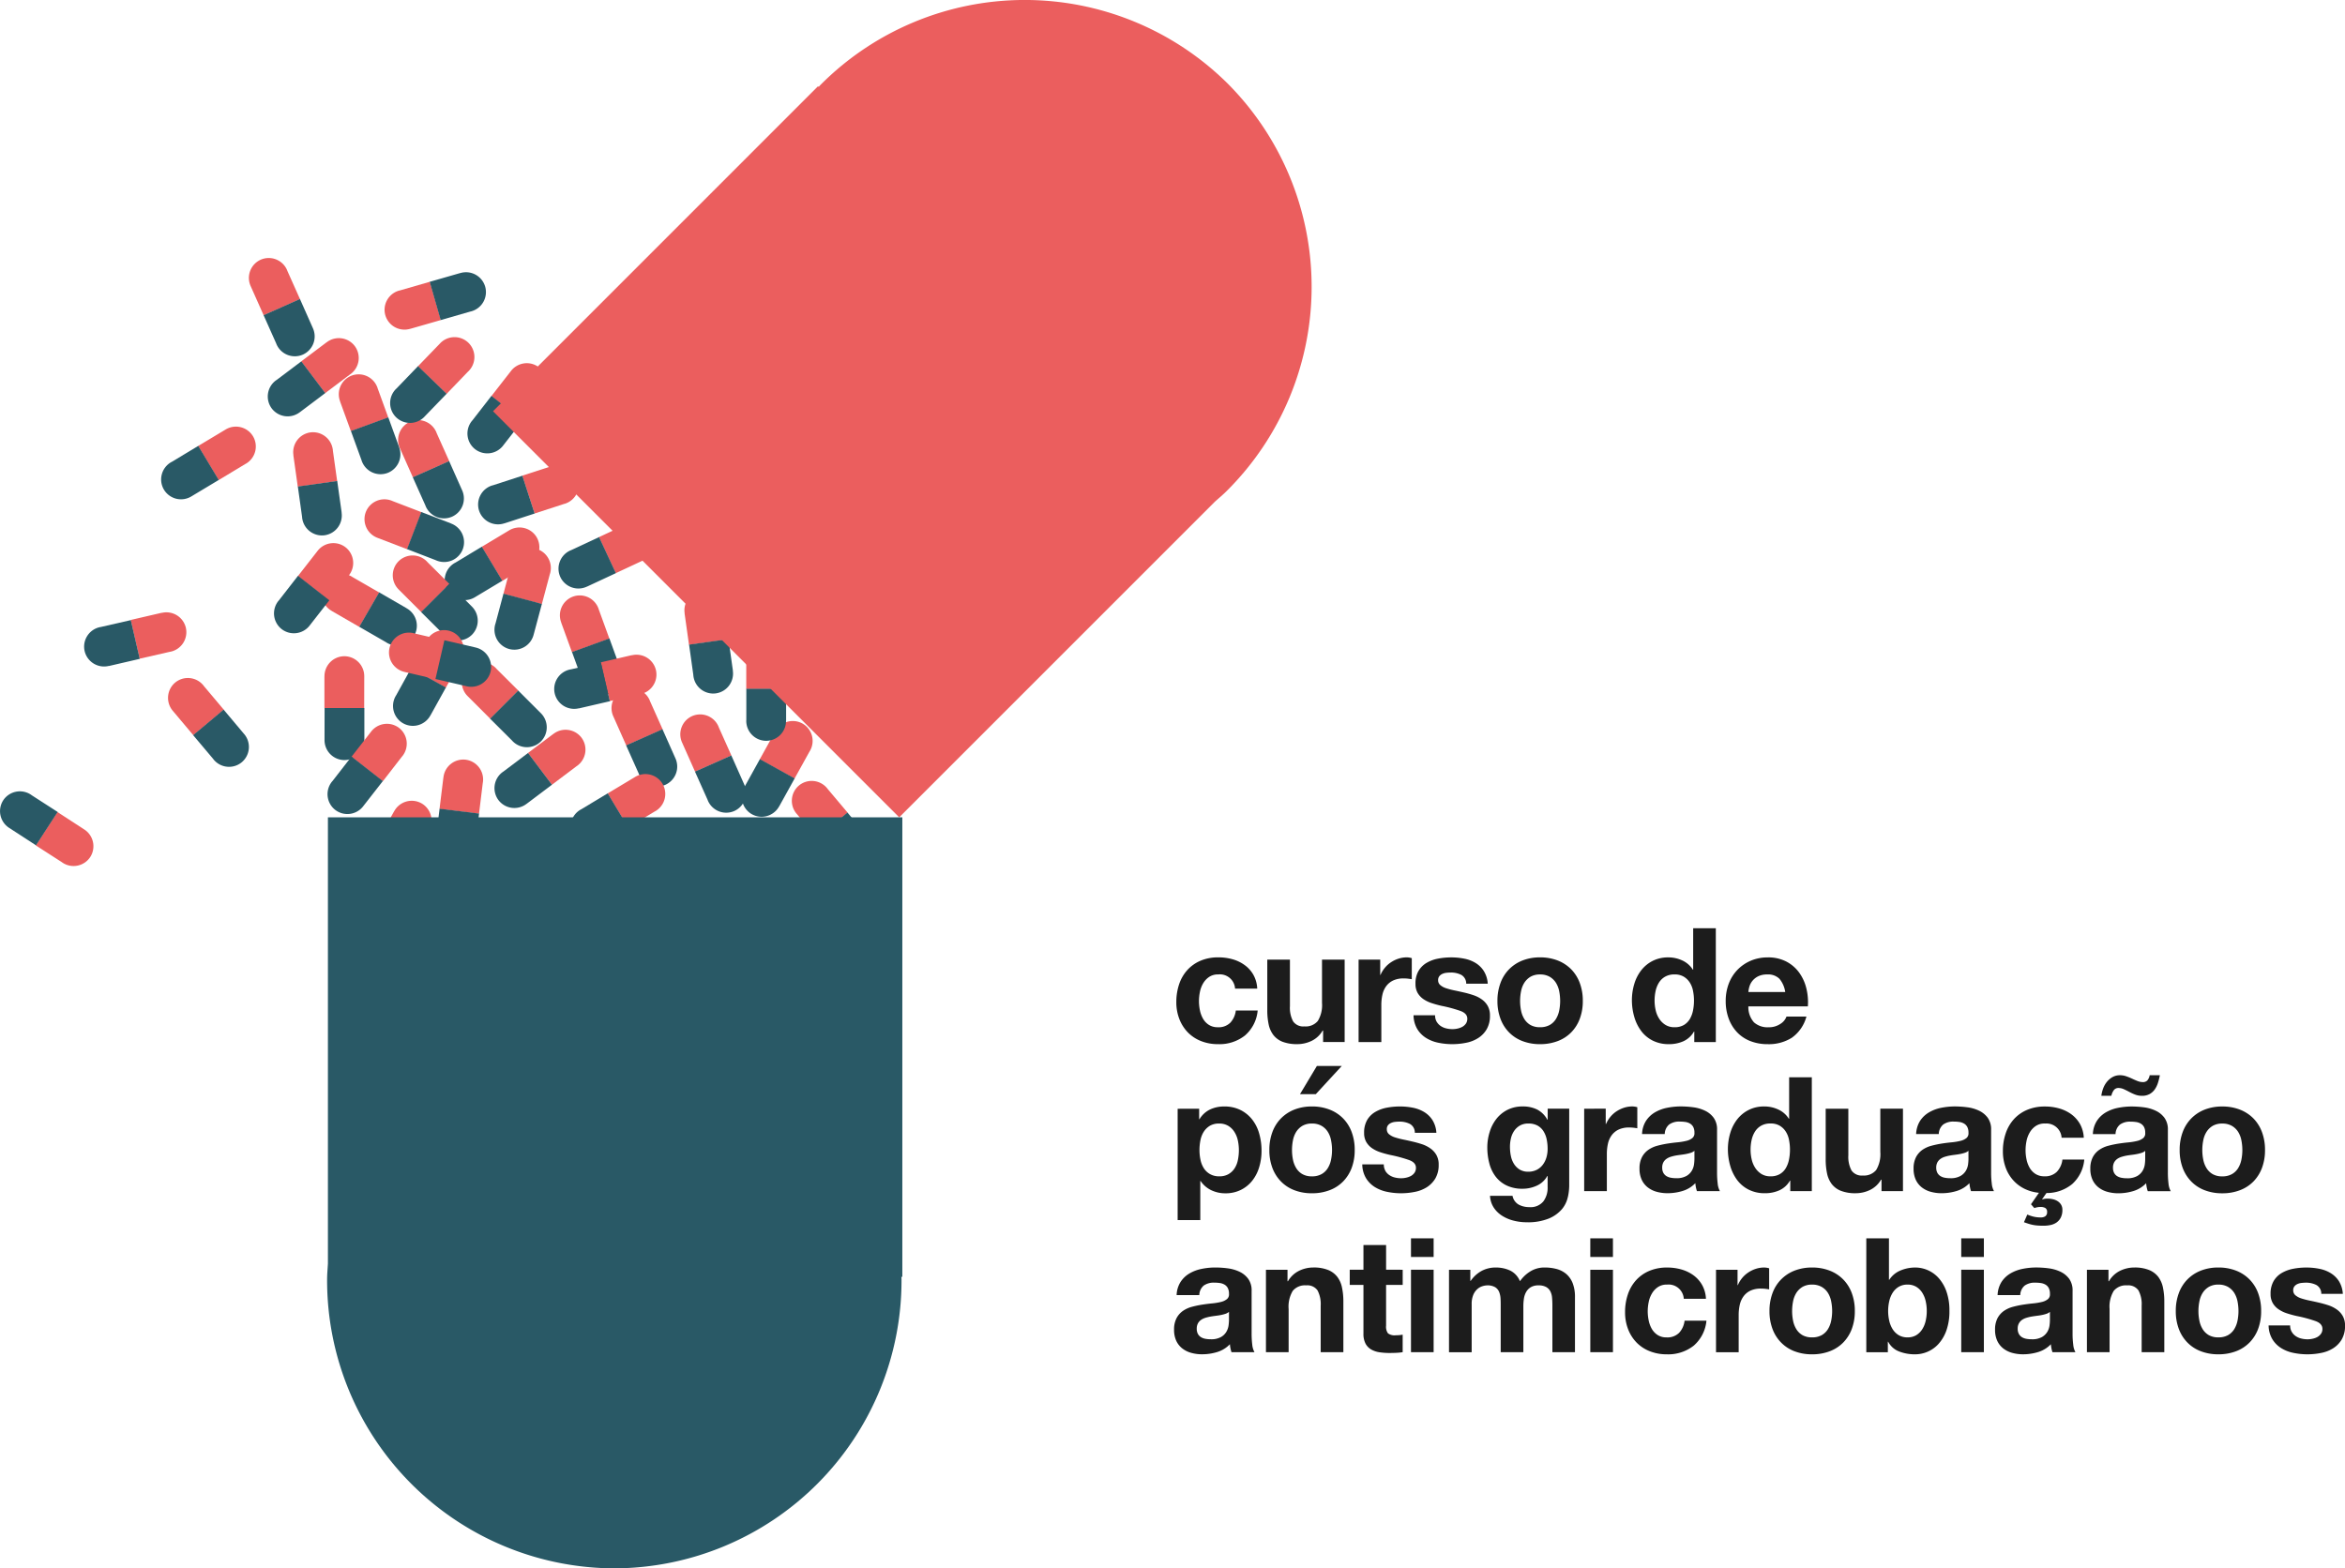 <svg xmlns="http://www.w3.org/2000/svg" width="196" height="131.114" viewBox="0 0 196 131.114">
  <g id="Grupo_314" data-name="Grupo 314" transform="translate(-147 -31)">
    <path id="Caminho_8" data-name="Caminho 8" d="M-276.266,315.924a.9.9,0,0,0-.057-.074,1.667,1.667,0,0,0-2.347-.214,1.67,1.67,0,0,0-.2,2.351.066.066,0,0,1,.01.01l0,0,1.711,2.037,2.546-2.136Z" transform="translate(492.446 -218.965)" fill="#eb5e5e"/>
    <path id="Caminho_9" data-name="Caminho 9" d="M-274.717,322.983a.878.878,0,0,0,.056.074,1.666,1.666,0,0,0,2.348.212,1.669,1.669,0,0,0,.2-2.35l-.011-.01,0,0-1.711-2.037L-276.377,321Z" transform="translate(491.664 -219.945)" fill="#295966"/>
    <path id="Caminho_10" data-name="Caminho 10" d="M-347.766,304.123a.918.918,0,0,0-.057-.074,1.667,1.667,0,0,0-2.347-.213,1.669,1.669,0,0,0-.2,2.35s.008.007.01.011l0,0,1.711,2.037,2.546-2.136Z" transform="translate(511.807 -215.769)" fill="#eb5e5e"/>
    <path id="Caminho_11" data-name="Caminho 11" d="M-346.218,311.182c.018.025.035.05.056.074a1.666,1.666,0,0,0,2.348.212,1.669,1.669,0,0,0,.2-2.349l-.011-.01,0,0-1.711-2.037-2.546,2.136Z" transform="translate(511.026 -216.749)" fill="#295966"/>
    <path id="Caminho_12" data-name="Caminho 12" d="M-288.829,308.705c-.011-.029-.021-.058-.033-.088a1.668,1.668,0,0,0-2.2-.85,1.667,1.667,0,0,0-.839,2.2.067.067,0,0,1,.007.015h0l1.081,2.43,3.038-1.352Z" transform="translate(495.907 -216.9)" fill="#eb5e5e"/>
    <path id="Caminho_13" data-name="Caminho 13" d="M-289.31,316.033c.01.029.02.058.033.087a1.667,1.667,0,0,0,2.2.851,1.667,1.667,0,0,0,.839-2.2.063.063,0,0,1-.007-.015h0l-1.081-2.43-3.038,1.352Z" transform="translate(495.451 -218.172)" fill="#295966"/>
    <path id="Caminho_14" data-name="Caminho 14" d="M-296.713,305.7c-.011-.029-.021-.058-.033-.087a1.669,1.669,0,0,0-2.2-.85,1.667,1.667,0,0,0-.839,2.2.117.117,0,0,1,.007.015h0l1.081,2.43,3.038-1.352Z" transform="translate(498.042 -216.086)" fill="#eb5e5e"/>
    <path id="Caminho_15" data-name="Caminho 15" d="M-297.2,313.025c.01.029.021.058.033.087a1.668,1.668,0,0,0,2.2.851,1.667,1.667,0,0,0,.839-2.2.084.084,0,0,1-.007-.015h0l-1.081-2.431-3.038,1.353Z" transform="translate(497.586 -217.357)" fill="#295966"/>
    <path id="Caminho_16" data-name="Caminho 16" d="M-329.507,302.72c0-.031,0-.062,0-.093a1.667,1.667,0,0,0-1.662-1.672,1.666,1.666,0,0,0-1.662,1.672v.015h-.005V305.3h3.324Z" transform="translate(506.952 -215.094)" fill="#eb5e5e"/>
    <path id="Caminho_17" data-name="Caminho 17" d="M-332.827,309.479c0,.031,0,.062,0,.092a1.667,1.667,0,0,0,1.662,1.673,1.667,1.667,0,0,0,1.662-1.673v-.014h.005v-2.662h-3.324Z" transform="translate(506.952 -216.702)" fill="#295966"/>
    <path id="Caminho_18" data-name="Caminho 18" d="M-288.256,294.934c0-.031,0-.062-.008-.092a1.668,1.668,0,0,0-1.879-1.425,1.667,1.667,0,0,0-1.413,1.886.057.057,0,0,0,0,.016h-.005l.37,2.635,3.292-.464Z" transform="translate(495.779 -213.048)" fill="#eb5e5e"/>
    <path id="Caminho_19" data-name="Caminho 19" d="M-290.684,302.009c0,.031,0,.062.008.093a1.668,1.668,0,0,0,1.879,1.425,1.667,1.667,0,0,0,1.413-1.887.062.062,0,0,0,0-.016h.005l-.37-2.635-3.292.463Z" transform="translate(495.636 -214.562)" fill="#295966"/>
    <path id="Caminho_20" data-name="Caminho 20" d="M-338.277,256.381c-.01-.028-.02-.058-.033-.087a1.668,1.668,0,0,0-2.2-.85,1.667,1.667,0,0,0-.839,2.2.039.039,0,0,1,.007.015h0l1.081,2.43,3.038-1.353Z" transform="translate(509.297 -202.731)" fill="#eb5e5e"/>
    <path id="Caminho_21" data-name="Caminho 21" d="M-338.759,263.708c.011.029.021.058.034.087a1.668,1.668,0,0,0,2.2.851,1.668,1.668,0,0,0,.839-2.2.039.039,0,0,1-.006-.014h0L-336.772,260l-3.038,1.353Z" transform="translate(508.842 -204.003)" fill="#295966"/>
    <path id="Caminho_22" data-name="Caminho 22" d="M-333.1,276.807c0-.031,0-.062-.008-.092a1.668,1.668,0,0,0-1.879-1.425,1.666,1.666,0,0,0-1.412,1.886.058.058,0,0,0,0,.016h-.005l.37,2.635,3.292-.464Z" transform="translate(507.923 -208.14)" fill="#eb5e5e"/>
    <path id="Caminho_23" data-name="Caminho 23" d="M-335.529,283.882c0,.031,0,.061.008.093a1.668,1.668,0,0,0,1.879,1.425,1.667,1.667,0,0,0,1.413-1.887.063.063,0,0,0,0-.016h.005l-.37-2.635-3.292.463Z" transform="translate(507.78 -209.653)" fill="#295966"/>
    <path id="Caminho_24" data-name="Caminho 24" d="M-308.444,290.746c.009-.029.02-.058.029-.088a1.668,1.668,0,0,0-1.173-2.045,1.667,1.667,0,0,0-2.039,1.186l0,.014h-.005l-.689,2.569,3.211.861Z" transform="translate(501.398 -211.736)" fill="#eb5e5e"/>
    <path id="Caminho_25" data-name="Caminho 25" d="M-313.261,296.277c-.009.029-.02.058-.028.088a1.667,1.667,0,0,0,1.173,2.045,1.665,1.665,0,0,0,2.038-1.185.039.039,0,0,0,0-.015h.005l.688-2.569-3.21-.861Z" transform="translate(501.676 -213.152)" fill="#295966"/>
    <path id="Caminho_26" data-name="Caminho 26" d="M-331.436,267.534c.025-.018.051-.033.076-.052a1.668,1.668,0,0,0,.336-2.334,1.668,1.668,0,0,0-2.336-.322l-.012.011,0-.006-2.126,1.6,2,2.655Z" transform="translate(507.675 -205.219)" fill="#eb5e5e"/>
    <path id="Caminho_27" data-name="Caminho 27" d="M-338.585,268.7c-.026.017-.052.033-.077.051a1.67,1.67,0,0,0-.336,2.335,1.668,1.668,0,0,0,2.336.322l.012-.011,0,.005,2.125-1.6-2-2.654Z" transform="translate(508.711 -205.94)" fill="#295966"/>
    <path id="Caminho_28" data-name="Caminho 28" d="M-282.6,266.051c.009-.029.02-.058.029-.088a1.668,1.668,0,0,0-1.173-2.045,1.667,1.667,0,0,0-2.039,1.185.047.047,0,0,0,0,.015h-.006l-.688,2.57,3.211.861Z" transform="translate(494.4 -205.049)" fill="#e32e1a"/>
    <path id="Caminho_29" data-name="Caminho 29" d="M-287.417,271.581c-.009.029-.02.058-.029.088a1.668,1.668,0,0,0,1.173,2.045,1.667,1.667,0,0,0,2.039-1.185l0-.015h.005l.688-2.569-3.21-.861Z" transform="translate(494.677 -206.464)" fill="#293682"/>
    <path id="Caminho_30" data-name="Caminho 30" d="M-330.579,291.776l-.078-.05a1.667,1.667,0,0,0-2.28.6,1.666,1.666,0,0,0,.618,2.276.073.073,0,0,0,.013.007l0,.005,2.3,1.33,1.663-2.879Z" transform="translate(507.04 -212.534)" fill="#eb5e5e"/>
    <path id="Caminho_31" data-name="Caminho 31" d="M-326.611,297.8c.026.017.051.034.077.05a1.666,1.666,0,0,0,2.28-.6,1.666,1.666,0,0,0-.618-2.276.058.058,0,0,0-.013-.007l0-.005-2.3-1.33-1.663,2.879Z" transform="translate(505.874 -213.112)" fill="#295966"/>
    <path id="Caminho_32" data-name="Caminho 32" d="M-280.777,282.521c.02-.024.042-.046.06-.07a1.667,1.667,0,0,0-.28-2.341,1.667,1.667,0,0,0-2.339.3l-.009.012,0,0-1.638,2.1,2.619,2.048Z" transform="translate(493.996 -209.354)" fill="#e32e1a"/>
    <path id="Caminho_33" data-name="Caminho 33" d="M-287.3,285.554c-.02.023-.041.046-.061.07a1.666,1.666,0,0,0,.28,2.341,1.668,1.668,0,0,0,2.339-.293l.009-.013,0,0,1.638-2.1-2.619-2.048Z" transform="translate(494.737 -210.372)" fill="#293682"/>
    <path id="Caminho_34" data-name="Caminho 34" d="M-331.675,290.747c.02-.024.042-.046.06-.07a1.666,1.666,0,0,0-.281-2.341,1.666,1.666,0,0,0-2.339.3l-.009.012,0,0-1.638,2.1,2.619,2.048Z" transform="translate(507.779 -211.582)" fill="#eb5e5e"/>
    <path id="Caminho_35" data-name="Caminho 35" d="M-338.2,293.78l-.061.07a1.667,1.667,0,0,0,.281,2.342,1.668,1.668,0,0,0,2.339-.294l.009-.013,0,0,1.639-2.1-2.619-2.048Z" transform="translate(508.52 -212.6)" fill="#295966"/>
    <path id="Caminho_36" data-name="Caminho 36" d="M-321.171,274.963c-.011-.029-.021-.058-.033-.087a1.669,1.669,0,0,0-2.2-.851,1.667,1.667,0,0,0-.839,2.2.153.153,0,0,1,.007.014h0l1.081,2.431,3.038-1.353Z" transform="translate(504.665 -207.763)" fill="#eb5e5e"/>
    <path id="Caminho_37" data-name="Caminho 37" d="M-321.653,282.29c.01.028.021.058.033.087a1.668,1.668,0,0,0,2.2.85,1.667,1.667,0,0,0,.839-2.2.053.053,0,0,1-.007-.015h0l-1.081-2.43-3.038,1.353Z" transform="translate(504.209 -209.035)" fill="#295966"/>
    <path id="Caminho_38" data-name="Caminho 38" d="M-305.448,312.432c.026-.017.052-.033.077-.053a1.668,1.668,0,0,0,.336-2.333,1.668,1.668,0,0,0-2.336-.322l-.012.011,0-.006-2.125,1.6,2,2.655Z" transform="translate(500.637 -217.377)" fill="#eb5e5e"/>
    <path id="Caminho_39" data-name="Caminho 39" d="M-312.6,313.6c-.025.017-.051.033-.076.052a1.668,1.668,0,0,0-.336,2.334,1.668,1.668,0,0,0,2.336.322l.012-.011,0,.005,2.125-1.6-2-2.654Z" transform="translate(501.674 -218.098)" fill="#295966"/>
    <path id="Caminho_40" data-name="Caminho 40" d="M-294.08,323.362c.025-.017.051-.033.077-.053a1.667,1.667,0,0,0,.335-2.333,1.667,1.667,0,0,0-2.336-.321l-.012.01,0-.005-2.126,1.6,2,2.656Z" transform="translate(497.559 -220.337)" fill="#eb5e5e"/>
    <path id="Caminho_41" data-name="Caminho 41" d="M-301.229,324.531c-.026.017-.052.033-.077.052a1.669,1.669,0,0,0-.335,2.334,1.667,1.667,0,0,0,2.336.322l.012-.01,0,.005,2.126-1.6-2-2.656Z" transform="translate(498.596 -221.057)" fill="#295966"/>
    <path id="Caminho_42" data-name="Caminho 42" d="M-296.454,317.6c.028-.015.055-.028.082-.043a1.668,1.668,0,0,0,.577-2.286,1.666,1.666,0,0,0-2.289-.564l-.013.008,0,0-2.28,1.369,1.713,2.85Z" transform="translate(498.165 -218.753)" fill="#eb5e5e"/>
    <path id="Caminho_43" data-name="Caminho 43" d="M-303.728,318.006c-.027.015-.055.028-.081.043a1.667,1.667,0,0,0-.577,2.286,1.666,1.666,0,0,0,2.288.564l.013-.008,0,0,2.28-1.369-1.713-2.85Z" transform="translate(499.313 -219.351)" fill="#295966"/>
    <path id="Caminho_44" data-name="Caminho 44" d="M-310.884,289.326c.028-.015.055-.028.082-.044a1.668,1.668,0,0,0,.577-2.286,1.667,1.667,0,0,0-2.289-.563l-.013.007,0,0-2.28,1.369,1.713,2.85Z" transform="translate(502.072 -211.096)" fill="#eb5e5e"/>
    <path id="Caminho_45" data-name="Caminho 45" d="M-318.158,289.731c-.028.014-.055.027-.082.043a1.668,1.668,0,0,0-.577,2.286,1.666,1.666,0,0,0,2.289.564l.013-.008,0,0,2.281-1.37-1.713-2.849Z" transform="translate(503.221 -211.695)" fill="#295966"/>
    <path id="Caminho_46" data-name="Caminho 46" d="M-343.386,277.766c.028-.015.055-.028.082-.044a1.667,1.667,0,0,0,.577-2.285,1.666,1.666,0,0,0-2.289-.564l-.013.008,0,0-2.281,1.369,1.713,2.85Z" transform="translate(510.873 -207.966)" fill="#eb5e5e"/>
    <path id="Caminho_47" data-name="Caminho 47" d="M-350.659,278.172c-.028.014-.055.027-.082.043a1.667,1.667,0,0,0-.577,2.286,1.665,1.665,0,0,0,2.288.564l.013-.008,0,0,2.28-1.369-1.713-2.849Z" transform="translate(512.022 -208.564)" fill="#295966"/>
    <path id="Caminho_48" data-name="Caminho 48" d="M-302.593,295.168c-.009-.029-.018-.06-.028-.088a1.667,1.667,0,0,0-2.133-1,1.667,1.667,0,0,0-.99,2.14l.005.015h-.005l.909,2.5,3.125-1.138Z" transform="translate(499.644 -213.204)" fill="#eb5e5e"/>
    <path id="Caminho_49" data-name="Caminho 49" d="M-303.575,302.48c.009.029.017.06.027.088a1.668,1.668,0,0,0,2.134,1,1.667,1.667,0,0,0,.99-2.14l-.005-.015h.005l-.91-2.5-3.125,1.138Z" transform="translate(499.269 -214.542)" fill="#295966"/>
    <path id="Caminho_50" data-name="Caminho 50" d="M-327.937,269.823c-.009-.029-.017-.06-.028-.088a1.668,1.668,0,0,0-2.134-1,1.667,1.667,0,0,0-.99,2.139l.006.015h-.006l.91,2.5,3.125-1.138Z" transform="translate(506.508 -206.341)" fill="#eb5e5e"/>
    <path id="Caminho_51" data-name="Caminho 51" d="M-328.92,277.136c.009.029.018.059.028.088a1.668,1.668,0,0,0,2.134,1,1.668,1.668,0,0,0,.99-2.139l-.006-.015h.006l-.91-2.5-3.125,1.138Z" transform="translate(506.132 -207.679)" fill="#295966"/>
    <path id="Caminho_52" data-name="Caminho 52" d="M-297.017,271.241c-.009-.028-.017-.059-.028-.087a1.667,1.667,0,0,0-2.133-1,1.668,1.668,0,0,0-.99,2.14l.005.015h-.005l.91,2.5,3.125-1.138Z" transform="translate(498.134 -206.725)" fill="#e32e1a"/>
    <path id="Caminho_53" data-name="Caminho 53" d="M-298,278.554c.009.029.017.059.028.088a1.667,1.667,0,0,0,2.133,1,1.667,1.667,0,0,0,.99-2.139l-.005-.015h.005l-.91-2.5-3.125,1.138Z" transform="translate(497.759 -208.063)" fill="#293682"/>
    <path id="Caminho_54" data-name="Caminho 54" d="M-322.1,289.964c-.021-.024-.039-.046-.062-.069a1.668,1.668,0,0,0-2.358-.007,1.666,1.666,0,0,0,.008,2.357.138.138,0,0,0,.01.011l0,0,1.882,1.881,2.35-2.351Z" transform="translate(504.833 -211.966)" fill="#eb5e5e"/>
    <path id="Caminho_55" data-name="Caminho 55" d="M-319.924,296.835c.021.023.039.047.062.068a1.667,1.667,0,0,0,2.358.008,1.668,1.668,0,0,0-.008-2.358l-.01-.01,0,0-1.882-1.88-2.35,2.35Z" transform="translate(503.951 -212.847)" fill="#295966"/>
    <path id="Caminho_56" data-name="Caminho 56" d="M-324.64,258.745c-.031.007-.061.012-.09.02a1.666,1.666,0,0,0-1.15,2.059,1.666,1.666,0,0,0,2.065,1.138l.015-.005v.005l2.557-.734-.916-3.2Z" transform="translate(505.087 -203.471)" fill="#eb5e5e"/>
    <path id="Caminho_57" data-name="Caminho 57" d="M-317.374,260.22a.878.878,0,0,0,.09-.021,1.667,1.667,0,0,0,1.15-2.058A1.667,1.667,0,0,0-318.2,257l-.015.006V257l-2.557.734.916,3.2Z" transform="translate(503.687 -203.175)" fill="#295966"/>
    <path id="Caminho_58" data-name="Caminho 58" d="M-314.193,302.193c-.02-.024-.039-.046-.061-.069a1.669,1.669,0,0,0-2.359-.007,1.667,1.667,0,0,0,.008,2.357.082.082,0,0,0,.011.011l0,0,1.882,1.881,2.35-2.351Z" transform="translate(502.691 -215.278)" fill="#eb5e5e"/>
    <path id="Caminho_59" data-name="Caminho 59" d="M-312.016,309.064c.021.023.039.047.062.068a1.666,1.666,0,0,0,2.358.007,1.667,1.667,0,0,0-.008-2.358l-.01-.01,0,0-1.882-1.88-2.35,2.35Z" transform="translate(501.81 -216.159)" fill="#295966"/>
    <path id="Caminho_60" data-name="Caminho 60" d="M-306.407,321.285c-.021-.023-.039-.046-.062-.069a1.669,1.669,0,0,0-2.358-.007,1.668,1.668,0,0,0,.008,2.358l.01.01,0,0,1.882,1.88,2.35-2.35Z" transform="translate(500.583 -220.448)" fill="#eb5e5e"/>
    <path id="Caminho_61" data-name="Caminho 61" d="M-304.23,328.156a.913.913,0,0,0,.061.069,1.669,1.669,0,0,0,2.359.008,1.668,1.668,0,0,0-.008-2.358.079.079,0,0,0-.011-.011l0,0-1.882-1.881-2.35,2.35Z" transform="translate(499.702 -221.329)" fill="#295966"/>
    <path id="Caminho_62" data-name="Caminho 62" d="M-318.754,300.515c.016-.026.034-.051.049-.079a1.668,1.668,0,0,0-.642-2.268,1.668,1.668,0,0,0-2.265.656l-.007.015-.006,0-1.289,2.327,2.908,1.612Z" transform="translate(504.266 -214.283)" fill="#eb5e5e"/>
    <path id="Caminho_63" data-name="Caminho 63" d="M-324.712,304.595c-.016.026-.034.052-.049.08a1.666,1.666,0,0,0,.642,2.267,1.667,1.667,0,0,0,2.265-.656l.007-.015.005,0,1.289-2.327-2.907-1.612Z" transform="translate(504.823 -215.468)" fill="#295966"/>
    <path id="Caminho_64" data-name="Caminho 64" d="M-286.484,281.2c.02-.023.042-.046.06-.07a1.666,1.666,0,0,0-.28-2.341,1.666,1.666,0,0,0-2.339.295l-.009.012,0,0-1.638,2.1,2.619,2.048Z" transform="translate(495.541 -208.996)" fill="#e32e1a"/>
    <path id="Caminho_65" data-name="Caminho 65" d="M-293.012,284.229c-.02.024-.041.046-.061.07a1.667,1.667,0,0,0,.28,2.342,1.668,1.668,0,0,0,2.339-.294l.009-.013,0,0,1.638-2.1-2.619-2.048Z" transform="translate(496.282 -210.013)" fill="#293682"/>
    <path id="Caminho_66" data-name="Caminho 66" d="M-309.5,270.121c.02-.024.042-.047.06-.07a1.666,1.666,0,0,0-.281-2.341,1.667,1.667,0,0,0-2.339.294l-.009.013,0,0-1.638,2.1,2.619,2.048Z" transform="translate(501.774 -205.997)" fill="#eb5e5e"/>
    <path id="Caminho_67" data-name="Caminho 67" d="M-316.028,273.154c-.02.023-.041.046-.06.07a1.666,1.666,0,0,0,.28,2.341,1.668,1.668,0,0,0,2.339-.293l.009-.013,0,0,1.638-2.1-2.619-2.048Z" transform="translate(502.515 -207.014)" fill="#295966"/>
    <path id="Caminho_68" data-name="Caminho 68" d="M-297.629,288.745c.029-.012.058-.021.085-.034a1.668,1.668,0,0,0,.814-2.214,1.669,1.669,0,0,0-2.219-.8l-.013.008,0-.005-2.411,1.124,1.405,3.013Z" transform="translate(498.434 -210.92)" fill="#eb5e5e"/>
    <path id="Caminho_69" data-name="Caminho 69" d="M-304.955,288.39c-.029.012-.058.021-.085.034a1.668,1.668,0,0,0-.814,2.213,1.668,1.668,0,0,0,2.219.8l.013-.007,0,.005,2.411-1.124-1.405-3.013Z" transform="translate(499.689 -211.396)" fill="#295966"/>
    <path id="Caminho_70" data-name="Caminho 70" d="M-317.94,267.26c.023-.021.046-.041.067-.063a1.666,1.666,0,0,0-.034-2.358,1.666,1.666,0,0,0-2.357.047l-.009.012,0,0-1.849,1.913,2.392,2.309Z" transform="translate(504.053 -205.188)" fill="#eb5e5e"/>
    <path id="Caminho_71" data-name="Caminho 71" d="M-324.767,269.56c-.022.021-.046.041-.067.063a1.667,1.667,0,0,0,.034,2.357,1.667,1.667,0,0,0,2.358-.047l.009-.012,0,0,1.849-1.913-2.391-2.309Z" transform="translate(504.914 -206.089)" fill="#295966"/>
    <path id="Caminho_72" data-name="Caminho 72" d="M-312.715,324.5c-.01-.029-.021-.058-.033-.087a1.667,1.667,0,0,0-2.2-.851,1.667,1.667,0,0,0-.839,2.2.066.066,0,0,1,.007.015h0l1.081,2.43,3.038-1.352Z" transform="translate(502.375 -221.176)" fill="#eb5e5e"/>
    <path id="Caminho_73" data-name="Caminho 73" d="M-313.2,331.824c.011.029.021.058.033.087a1.668,1.668,0,0,0,2.2.851,1.667,1.667,0,0,0,.839-2.2.123.123,0,0,1-.007-.015h0l-1.081-2.431-3.038,1.352Z" transform="translate(501.92 -222.448)" fill="#295966"/>
    <path id="Caminho_74" data-name="Caminho 74" d="M-363.749,323c.025.018.049.037.075.054a1.667,1.667,0,0,0,2.308-.483,1.668,1.668,0,0,0-.5-2.3l-.013-.008,0,0-2.231-1.45-1.811,2.789Z" transform="translate(515.911 -219.927)" fill="#eb5e5e"/>
    <path id="Caminho_75" data-name="Caminho 75" d="M-367.373,316.771c-.026-.018-.049-.037-.075-.054a1.668,1.668,0,0,0-2.309.483,1.668,1.668,0,0,0,.5,2.3l.013.008,0,0,2.231,1.45,1.811-2.788Z" transform="translate(517.023 -219.289)" fill="#295966"/>
    <path id="Caminho_76" data-name="Caminho 76" d="M-286.749,322.621c-.018-.025-.035-.05-.056-.074a1.667,1.667,0,0,0-2.348-.213,1.67,1.67,0,0,0-.2,2.35l.011.01,0,0,1.711,2.037,2.546-2.136Z" transform="translate(495.284 -220.779)" fill="#eb5e5e"/>
    <path id="Caminho_77" data-name="Caminho 77" d="M-285.2,329.68a.9.9,0,0,0,.057.074,1.666,1.666,0,0,0,2.347.211,1.667,1.667,0,0,0,.2-2.349s-.008-.007-.01-.011l0,0-1.711-2.037-2.546,2.136Z" transform="translate(494.503 -221.758)" fill="#295966"/>
    <path id="Caminho_78" data-name="Caminho 78" d="M-316.031,314.767c.005-.03.012-.06.016-.09a1.668,1.668,0,0,0-1.446-1.864,1.669,1.669,0,0,0-1.854,1.458.043.043,0,0,1,0,.015h-.005l-.324,2.64,3.3.405Z" transform="translate(503.381 -218.302)" fill="#eb5e5e"/>
    <path id="Caminho_79" data-name="Caminho 79" d="M-320.079,321c-.005.031-.012.06-.016.091a1.668,1.668,0,0,0,1.446,1.863,1.669,1.669,0,0,0,1.854-1.458.081.081,0,0,1,0-.015h.006l.324-2.64-3.3-.405Z" transform="translate(503.506 -219.828)" fill="#295966"/>
    <path id="Caminho_80" data-name="Caminho 80" d="M-274.222,296.937a.805.805,0,0,0-.057-.074,1.666,1.666,0,0,0-2.347-.214,1.669,1.669,0,0,0-.2,2.35s.008.007.01.011l0,0,1.711,2.037,2.546-2.136Z" transform="translate(491.892 -213.823)" fill="#e32e1a"/>
    <path id="Caminho_81" data-name="Caminho 81" d="M-272.674,304c.018.025.036.05.056.074a1.666,1.666,0,0,0,2.348.212,1.668,1.668,0,0,0,.2-2.349l-.011-.01,0,0-1.711-2.037-2.546,2.136Z" transform="translate(491.111 -214.803)" fill="#293682"/>
    <path id="Caminho_82" data-name="Caminho 82" d="M-317.118,325.277c-.019-.025-.036-.05-.057-.074a1.667,1.667,0,0,0-2.348-.214,1.67,1.67,0,0,0-.2,2.351l.01.01,0,0,1.71,2.037,2.547-2.136Z" transform="translate(503.508 -221.498)" fill="#eb5e5e"/>
    <path id="Caminho_83" data-name="Caminho 83" d="M-315.57,332.336a.924.924,0,0,0,.057.074,1.666,1.666,0,0,0,2.348.212,1.668,1.668,0,0,0,.2-2.349.076.076,0,0,1-.011-.011l0,0-1.711-2.037-2.547,2.136Z" transform="translate(502.727 -222.477)" fill="#295966"/>
    <path id="Caminho_84" data-name="Caminho 84" d="M-323.306,298.317c-.029-.009-.059-.018-.09-.026a1.667,1.667,0,0,0-2,1.243,1.668,1.668,0,0,0,1.255,2l.015,0v.006l2.591.6.748-3.239Z" transform="translate(504.951 -214.361)" fill="#eb5e5e"/>
    <path id="Caminho_85" data-name="Caminho 85" d="M-317.589,302.949c.029.009.06.018.09.025a1.668,1.668,0,0,0,2-1.243,1.668,1.668,0,0,0-1.255-2l-.016,0v-.005l-2.592-.6-.747,3.239Z" transform="translate(503.506 -214.6)" fill="#295966"/>
    <path id="Caminho_86" data-name="Caminho 86" d="M-278.782,310.936c.016-.026.034-.051.049-.079a1.667,1.667,0,0,0-.642-2.268,1.668,1.668,0,0,0-2.265.656l-.007.015-.005,0-1.289,2.326,2.907,1.612Z" transform="translate(493.442 -217.105)" fill="#eb5e5e"/>
    <path id="Caminho_87" data-name="Caminho 87" d="M-284.739,315.017c-.016.026-.034.051-.049.079a1.668,1.668,0,0,0,.642,2.268,1.667,1.667,0,0,0,2.265-.656l.007-.015.006,0,1.288-2.327-2.907-1.612Z" transform="translate(493.999 -218.29)" fill="#295966"/>
    <path id="Caminho_88" data-name="Caminho 88" d="M-322.456,320.081c.016-.026.034-.051.049-.079a1.668,1.668,0,0,0-.642-2.268,1.668,1.668,0,0,0-2.265.656l-.007.015-.006,0-1.288,2.326,2.907,1.612Z" transform="translate(505.268 -219.582)" fill="#eb5e5e"/>
    <path id="Caminho_89" data-name="Caminho 89" d="M-328.413,324.162c-.016.026-.034.051-.049.079a1.667,1.667,0,0,0,.643,2.268,1.668,1.668,0,0,0,2.265-.656l.007-.015.005,0,1.289-2.327-2.907-1.612Z" transform="translate(505.826 -220.766)" fill="#295966"/>
    <path id="Caminho_90" data-name="Caminho 90" d="M-325.535,311.463c.02-.024.042-.046.06-.07a1.667,1.667,0,0,0-.28-2.342,1.667,1.667,0,0,0-2.339.3l-.009.012,0,0-1.638,2.1,2.619,2.048Z" transform="translate(506.116 -217.192)" fill="#eb5e5e"/>
    <path id="Caminho_91" data-name="Caminho 91" d="M-332.063,314.5c-.02.023-.041.046-.061.07a1.666,1.666,0,0,0,.28,2.341,1.667,1.667,0,0,0,2.339-.293l.009-.013,0,0,1.639-2.1-2.619-2.048Z" transform="translate(506.857 -218.209)" fill="#295966"/>
    <path id="Caminho_92" data-name="Caminho 92" d="M-281.162,300.512c0-.031.005-.062.005-.092a1.668,1.668,0,0,0-1.663-1.673,1.667,1.667,0,0,0-1.662,1.673v.014h-.005V303.1h3.325Z" transform="translate(493.861 -214.496)" fill="#eb5e5e"/>
    <path id="Caminho_93" data-name="Caminho 93" d="M-284.482,307.271c0,.031-.005.062-.005.093a1.668,1.668,0,0,0,1.663,1.672,1.667,1.667,0,0,0,1.662-1.672v-.015h.006v-2.662h-3.325Z" transform="translate(493.861 -216.105)" fill="#295966"/>
    <path id="Caminho_94" data-name="Caminho 94" d="M-324.534,327.585c0-.03.005-.061.005-.092a1.668,1.668,0,0,0-1.663-1.673,1.667,1.667,0,0,0-1.662,1.673v.015h-.005v2.661h3.325Z" transform="translate(505.605 -221.827)" fill="#eb5e5e"/>
    <path id="Caminho_95" data-name="Caminho 95" d="M-327.854,334.345c0,.03-.005.061-.005.092a1.667,1.667,0,0,0,1.663,1.672,1.666,1.666,0,0,0,1.662-1.672v-.015h.005v-2.661h-3.324Z" transform="translate(505.605 -223.436)" fill="#295966"/>
    <path id="Caminho_96" data-name="Caminho 96" d="M-297.9,304.084c.031-.005.061-.009.091-.016a1.667,1.667,0,0,0,1.256-2,1.668,1.668,0,0,0-2-1.243l-.015,0v-.006l-2.592.6.748,3.239Z" transform="translate(498.377 -215.048)" fill="#eb5e5e"/>
    <path id="Caminho_97" data-name="Caminho 97" d="M-305.109,302.246c-.031.005-.061.009-.091.016a1.668,1.668,0,0,0-1.256,2,1.669,1.669,0,0,0,2,1.243l.015,0v.005l2.592-.6-.747-3.239Z" transform="translate(499.821 -215.287)" fill="#295966"/>
    <path id="Caminho_98" data-name="Caminho 98" d="M-351.78,299.226c.03-.005.06-.009.09-.016a1.667,1.667,0,0,0,1.256-2,1.668,1.668,0,0,0-2-1.243l-.015,0v-.006l-2.592.6.748,3.239Z" transform="translate(512.967 -213.733)" fill="#eb5e5e"/>
    <path id="Caminho_99" data-name="Caminho 99" d="M-358.991,297.388c-.03.005-.061.009-.091.016a1.667,1.667,0,0,0-1.256,2,1.668,1.668,0,0,0,2,1.243.133.133,0,0,0,.015,0v.005l2.592-.6-.748-3.239Z" transform="translate(514.412 -213.971)" fill="#295966"/>
    <path id="Caminho_100" data-name="Caminho 100" d="M-272.771,286.418c.031-.007.06-.014.09-.023a1.667,1.667,0,0,0,1.077-2.1,1.667,1.667,0,0,0-2.1-1.064l-.015.005v-.005l-2.531.822,1.029,3.162Z" transform="translate(491.631 -210.273)" fill="#e32e1a"/>
    <path id="Caminho_101" data-name="Caminho 101" d="M-280.064,285.189c-.031.008-.059.015-.09.024a1.668,1.668,0,0,0-1.077,2.1,1.667,1.667,0,0,0,2.1,1.064l.014-.005v.005l2.531-.821-1.028-3.162Z" transform="translate(493.001 -210.609)" fill="#293682"/>
    <path id="Caminho_102" data-name="Caminho 102" d="M-306.681,282.286c.031-.008.06-.015.09-.023a1.668,1.668,0,0,0,1.077-2.1,1.667,1.667,0,0,0-2.1-1.064l-.015.005V279.1l-2.531.822,1.029,3.161Z" transform="translate(500.814 -209.154)" fill="#eb5e5e"/>
    <path id="Caminho_103" data-name="Caminho 103" d="M-313.974,281.056l-.09.023a1.669,1.669,0,0,0-1.077,2.1,1.668,1.668,0,0,0,2.1,1.064l.014-.005v.005l2.531-.822-1.027-3.162Z" transform="translate(502.183 -209.489)" fill="#295966"/>
    <path id="Caminho_104" data-name="Caminho 104" d="M-325.893,283.113a.879.879,0,0,0-.085-.036,1.666,1.666,0,0,0-2.157.952,1.668,1.668,0,0,0,.966,2.152l.015,0,0,.006,2.484.953,1.192-3.1Z" transform="translate(505.71 -210.222)" fill="#eb5e5e"/>
    <path id="Caminho_105" data-name="Caminho 105" d="M-320.953,288.454a.894.894,0,0,0,.085.036,1.667,1.667,0,0,0,2.157-.952,1.666,1.666,0,0,0-.965-2.15l-.015-.005,0-.006-2.484-.953-1.192,3.1Z" transform="translate(504.388 -210.618)" fill="#295966"/>
    <path id="Caminho_106" data-name="Caminho 106" d="M-253.187,267.671c.332-.3.673-.578.993-.9a24.078,24.078,0,0,0,.1-34.05,24.079,24.079,0,0,0-34.052.1c-.051.053-.095.111-.147.163l-.054-.055L-313.513,260.1l33.951,33.949Z" transform="translate(501.721 -194.721)" fill="#eb5e5e"/>
    <path id="Caminho_107" data-name="Caminho 107" d="M-332.463,356.722c-.024.446-.068.885-.068,1.337a24.078,24.078,0,0,0,24.006,24.149,24.078,24.078,0,0,0,24.006-24.149c0-.074-.011-.146-.011-.22h.078V319.421h-48.011Z" transform="translate(506.871 -220.094)" fill="#295966"/>
    <path id="Caminho_110" data-name="Caminho 110" d="M-244.312,352.355a1.07,1.07,0,0,1,.373-.8,1.44,1.44,0,0,1,.881-.241,3.18,3.18,0,0,1,.474.033,1.058,1.058,0,0,1,.386.135.731.731,0,0,1,.267.28,1.016,1.016,0,0,1,.1.486.51.51,0,0,1-.175.445,1.271,1.271,0,0,1-.506.235,5.1,5.1,0,0,1-.734.12c-.274.026-.554.063-.839.106a8.468,8.468,0,0,0-.849.18,2.414,2.414,0,0,0-.746.341,1.713,1.713,0,0,0-.533.606,2.007,2.007,0,0,0-.208.966,2.171,2.171,0,0,0,.18.921,1.747,1.747,0,0,0,.5.64,2.132,2.132,0,0,0,.747.373,3.37,3.37,0,0,0,.921.121,4.344,4.344,0,0,0,1.254-.187,2.469,2.469,0,0,0,1.066-.654,2.669,2.669,0,0,0,.045.341,2.541,2.541,0,0,0,.088.325h1.92a1.623,1.623,0,0,1-.187-.639,7.459,7.459,0,0,1-.052-.893v-3.588a1.652,1.652,0,0,0-.28-1.006,1.919,1.919,0,0,0-.72-.594,3.257,3.257,0,0,0-.974-.287,8,8,0,0,0-1.053-.073,5.789,5.789,0,0,0-1.14.113,3.3,3.3,0,0,0-1.021.38,2.254,2.254,0,0,0-.746.707,2.173,2.173,0,0,0-.334,1.107Zm2.481,2.106a3.719,3.719,0,0,1-.035.427,1.4,1.4,0,0,1-.18.526,1.214,1.214,0,0,1-.453.445,1.657,1.657,0,0,1-.867.187,2.334,2.334,0,0,1-.44-.039,1.091,1.091,0,0,1-.373-.14.733.733,0,0,1-.253-.273.9.9,0,0,1-.093-.428.927.927,0,0,1,.093-.438.843.843,0,0,1,.248-.287,1.294,1.294,0,0,1,.358-.18,3.635,3.635,0,0,1,.421-.106c.15-.027.3-.048.453-.068s.3-.039.433-.067a2.978,2.978,0,0,0,.388-.1.851.851,0,0,0,.3-.165Zm4.892-4.226v.958h.039a2.2,2.2,0,0,1,.934-.874,2.707,2.707,0,0,1,1.173-.272,3.2,3.2,0,0,1,1.247.207,1.856,1.856,0,0,1,.767.573,2.19,2.19,0,0,1,.393.894,5.47,5.47,0,0,1,.115,1.166v4.239h-1.895v-3.892a2.44,2.44,0,0,0-.266-1.275,1.036,1.036,0,0,0-.946-.418A1.314,1.314,0,0,0-236.5,352a2.558,2.558,0,0,0-.346,1.515v3.612h-1.895v-6.891Zm9.627,0V351.5H-228.7v3.412a.93.93,0,0,0,.16.641.921.921,0,0,0,.641.16c.106,0,.208-.006.305-.013s.191-.023.28-.039v1.464a4.421,4.421,0,0,1-.533.055c-.2.009-.387.013-.573.013a5.5,5.5,0,0,1-.833-.06,1.97,1.97,0,0,1-.693-.233,1.238,1.238,0,0,1-.473-.493,1.743,1.743,0,0,1-.173-.84V351.5h-1.146v-1.266h1.146v-2.068h1.893v2.068Zm.693-2.628h1.893v1.56h-1.893Zm1.893,9.52h-1.893v-6.893h1.893Zm3.067-6.891v.933h.027a2.691,2.691,0,0,1,.9-.828,2.453,2.453,0,0,1,1.207-.292,2.786,2.786,0,0,1,1.193.253,1.685,1.685,0,0,1,.821.893,2.912,2.912,0,0,1,.831-.8,2.223,2.223,0,0,1,1.247-.347,3.762,3.762,0,0,1,1.014.132,2.062,2.062,0,0,1,.8.428,1.965,1.965,0,0,1,.521.766,3.125,3.125,0,0,1,.185,1.141v4.612H-214.8v-3.905c0-.231-.009-.45-.027-.653a1.412,1.412,0,0,0-.146-.533.879.879,0,0,0-.355-.361,1.263,1.263,0,0,0-.633-.133,1.212,1.212,0,0,0-.646.153,1.1,1.1,0,0,0-.386.4,1.583,1.583,0,0,0-.187.558,4.3,4.3,0,0,0-.047.634v3.84h-1.893v-3.865c0-.2,0-.408-.013-.609a1.717,1.717,0,0,0-.114-.552.841.841,0,0,0-.334-.406,1.257,1.257,0,0,0-.686-.153,1.392,1.392,0,0,0-.353.061,1.15,1.15,0,0,0-.427.226,1.344,1.344,0,0,0-.354.48,1.957,1.957,0,0,0-.145.821v4h-1.895v-6.891Zm10.027-2.628h1.893v1.56h-1.893Zm1.894,9.52h-1.893v-6.893h1.893Zm4.519-5.653a1.322,1.322,0,0,0-.759.208,1.625,1.625,0,0,0-.5.533,2.243,2.243,0,0,0-.273.72,3.9,3.9,0,0,0-.081.78,3.741,3.741,0,0,0,.081.761,2.338,2.338,0,0,0,.26.7,1.5,1.5,0,0,0,.486.513,1.338,1.338,0,0,0,.747.2,1.388,1.388,0,0,0,1.048-.38,1.8,1.8,0,0,0,.459-1.019h1.827a3.132,3.132,0,0,1-1.066,2.092,3.441,3.441,0,0,1-2.254.722,3.77,3.77,0,0,1-1.421-.261,3.122,3.122,0,0,1-1.1-.726,3.284,3.284,0,0,1-.707-1.114,3.855,3.855,0,0,1-.253-1.42,4.562,4.562,0,0,1,.233-1.487,3.335,3.335,0,0,1,.686-1.187,3.14,3.14,0,0,1,1.107-.78,3.749,3.749,0,0,1,1.495-.28,4.322,4.322,0,0,1,1.179.159,3.2,3.2,0,0,1,1.014.487,2.6,2.6,0,0,1,.726.813,2.6,2.6,0,0,1,.32,1.154h-1.852a1.271,1.271,0,0,0-1.4-1.187m5.893-1.239v1.279h.028a2.338,2.338,0,0,1,.36-.594,2.362,2.362,0,0,1,.521-.466,2.52,2.52,0,0,1,.626-.3,2.27,2.27,0,0,1,.693-.107,1.445,1.445,0,0,1,.413.066v1.761c-.09-.018-.2-.033-.32-.047a3.442,3.442,0,0,0-.361-.02,2.041,2.041,0,0,0-.879.172,1.543,1.543,0,0,0-.581.476,1.906,1.906,0,0,0-.313.7,3.875,3.875,0,0,0-.093.867v3.106h-1.894v-6.891Zm4.641,4.258a2.149,2.149,0,0,0,.273.708,1.468,1.468,0,0,0,.513.5,1.576,1.576,0,0,0,.8.185,1.608,1.608,0,0,0,.806-.185,1.439,1.439,0,0,0,.52-.5,2.148,2.148,0,0,0,.273-.708,4,4,0,0,0,.081-.806,4.143,4.143,0,0,0-.081-.813,2.079,2.079,0,0,0-.273-.706,1.518,1.518,0,0,0-.52-.5,1.568,1.568,0,0,0-.806-.193,1.536,1.536,0,0,0-.8.193,1.551,1.551,0,0,0-.513.5,2.081,2.081,0,0,0-.273.706,4.225,4.225,0,0,0-.08.813,4.076,4.076,0,0,0,.08.806m-1.719-2.306a3.185,3.185,0,0,1,.721-1.146,3.205,3.205,0,0,1,1.119-.734,3.94,3.94,0,0,1,1.467-.26,3.978,3.978,0,0,1,1.472.26,3.2,3.2,0,0,1,1.127.734,3.227,3.227,0,0,1,.721,1.146,4.222,4.222,0,0,1,.253,1.5,4.174,4.174,0,0,1-.253,1.495,3.251,3.251,0,0,1-.721,1.139,3.1,3.1,0,0,1-1.127.727,4.063,4.063,0,0,1-1.472.255,4.023,4.023,0,0,1-1.467-.255,3.1,3.1,0,0,1-1.119-.727,3.208,3.208,0,0,1-.721-1.139,4.174,4.174,0,0,1-.253-1.495,4.221,4.221,0,0,1,.253-1.5m12.8.661a2.191,2.191,0,0,0-.293-.708,1.534,1.534,0,0,0-.5-.486,1.391,1.391,0,0,0-.727-.18,1.4,1.4,0,0,0-.721.18,1.523,1.523,0,0,0-.506.486,2.214,2.214,0,0,0-.293.708,3.7,3.7,0,0,0-.095.838,3.65,3.65,0,0,0,.095.826,2.219,2.219,0,0,0,.293.708,1.524,1.524,0,0,0,.506.487,1.4,1.4,0,0,0,.721.179,1.389,1.389,0,0,0,.727-.179,1.535,1.535,0,0,0,.5-.487,2.2,2.2,0,0,0,.293-.708,3.593,3.593,0,0,0,.093-.826,3.648,3.648,0,0,0-.093-.838m-3.067-5.242v3.467h.027a2.026,2.026,0,0,1,.939-.779,3.167,3.167,0,0,1,1.235-.247,2.628,2.628,0,0,1,1.026.213,2.643,2.643,0,0,1,.914.653,3.38,3.38,0,0,1,.66,1.127,4.771,4.771,0,0,1,.253,1.635,4.748,4.748,0,0,1-.253,1.632,3.34,3.34,0,0,1-.66,1.127,2.593,2.593,0,0,1-.914.653,2.633,2.633,0,0,1-1.026.216,3.625,3.625,0,0,1-1.36-.241,1.736,1.736,0,0,1-.909-.813h-.025v.879h-1.8v-9.52Zm6.041,0h1.893v1.56h-1.893Zm1.893,9.52h-1.893v-6.893h1.893Zm3.04-4.772a1.068,1.068,0,0,1,.375-.8,1.431,1.431,0,0,1,.879-.241,3.138,3.138,0,0,1,.473.033,1.049,1.049,0,0,1,.388.135.713.713,0,0,1,.266.28,1,1,0,0,1,.1.486.509.509,0,0,1-.173.445,1.258,1.258,0,0,1-.506.235,5.158,5.158,0,0,1-.733.12c-.277.026-.557.063-.841.106a8.529,8.529,0,0,0-.846.18,2.4,2.4,0,0,0-.747.341,1.738,1.738,0,0,0-.535.606,2.032,2.032,0,0,0-.206.966,2.171,2.171,0,0,0,.18.921,1.728,1.728,0,0,0,.5.64,2.118,2.118,0,0,0,.746.373,3.36,3.36,0,0,0,.919.121,4.334,4.334,0,0,0,1.254-.187,2.452,2.452,0,0,0,1.066-.654,3.091,3.091,0,0,0,.047.341,2.9,2.9,0,0,0,.086.325h1.92a1.626,1.626,0,0,1-.185-.639,7.048,7.048,0,0,1-.054-.893v-3.588A1.666,1.666,0,0,0-171.6,351a1.937,1.937,0,0,0-.721-.594,3.237,3.237,0,0,0-.975-.287,7.951,7.951,0,0,0-1.053-.073,5.811,5.811,0,0,0-1.14.113,3.3,3.3,0,0,0-1.019.38,2.27,2.27,0,0,0-.748.707,2.212,2.212,0,0,0-.333,1.107Zm2.48,2.106a3.634,3.634,0,0,1-.033.427,1.414,1.414,0,0,1-.179.526,1.256,1.256,0,0,1-.454.445,1.654,1.654,0,0,1-.867.187,2.342,2.342,0,0,1-.44-.039,1.083,1.083,0,0,1-.373-.14.733.733,0,0,1-.253-.273.879.879,0,0,1-.095-.428.9.9,0,0,1,.095-.438.87.87,0,0,1,.246-.287,1.272,1.272,0,0,1,.361-.18,3.474,3.474,0,0,1,.42-.106c.151-.027.3-.048.453-.068s.3-.039.433-.067a2.945,2.945,0,0,0,.386-.1.852.852,0,0,0,.3-.165Zm4.894-4.226v.958h.039a2.195,2.195,0,0,1,.934-.874,2.706,2.706,0,0,1,1.172-.272,3.2,3.2,0,0,1,1.247.207,1.866,1.866,0,0,1,.768.573,2.244,2.244,0,0,1,.393.894,5.607,5.607,0,0,1,.113,1.166v4.239h-1.893v-3.892a2.419,2.419,0,0,0-.268-1.275,1.036,1.036,0,0,0-.946-.418,1.312,1.312,0,0,0-1.119.459,2.557,2.557,0,0,0-.348,1.515v3.612h-1.893v-6.891Zm7.6,4.258a2.125,2.125,0,0,0,.273.708,1.468,1.468,0,0,0,.513.5,1.573,1.573,0,0,0,.8.185,1.613,1.613,0,0,0,.806-.185,1.463,1.463,0,0,0,.52-.5,2.217,2.217,0,0,0,.273-.708,4.072,4.072,0,0,0,.08-.806,4.221,4.221,0,0,0-.08-.813,2.144,2.144,0,0,0-.273-.706,1.545,1.545,0,0,0-.52-.5,1.573,1.573,0,0,0-.806-.193,1.534,1.534,0,0,0-.8.193,1.551,1.551,0,0,0-.513.5,2.058,2.058,0,0,0-.273.706,4.07,4.07,0,0,0-.081.813,3.928,3.928,0,0,0,.081.806m-1.72-2.306a3.21,3.21,0,0,1,.72-1.146,3.2,3.2,0,0,1,1.121-.734,3.936,3.936,0,0,1,1.467-.26,3.988,3.988,0,0,1,1.471.26,3.2,3.2,0,0,1,1.127.734,3.213,3.213,0,0,1,.721,1.146,4.222,4.222,0,0,1,.253,1.5,4.174,4.174,0,0,1-.253,1.495,3.237,3.237,0,0,1-.721,1.139,3.1,3.1,0,0,1-1.127.727,4.073,4.073,0,0,1-1.471.255,4.019,4.019,0,0,1-1.467-.255,3.1,3.1,0,0,1-1.121-.727,3.234,3.234,0,0,1-.72-1.139,4.174,4.174,0,0,1-.254-1.495,4.221,4.221,0,0,1,.254-1.5m9.433,3.227a1.071,1.071,0,0,0,.328.36,1.38,1.38,0,0,0,.459.207,2.127,2.127,0,0,0,.54.067,1.913,1.913,0,0,0,.421-.047,1.453,1.453,0,0,0,.4-.145.937.937,0,0,0,.3-.268.7.7,0,0,0,.12-.42c0-.283-.19-.5-.565-.639a11.8,11.8,0,0,0-1.58-.427c-.276-.061-.544-.135-.806-.22a2.679,2.679,0,0,1-.7-.334,1.6,1.6,0,0,1-.494-.519,1.473,1.473,0,0,1-.187-.768,2.068,2.068,0,0,1,.261-1.091,1.891,1.891,0,0,1,.685-.673,3.019,3.019,0,0,1,.961-.348,5.847,5.847,0,0,1,1.093-.1,5.5,5.5,0,0,1,1.086.107,2.862,2.862,0,0,1,.939.361,2.15,2.15,0,0,1,.688.673,2.248,2.248,0,0,1,.326,1.059h-1.8a.829.829,0,0,0-.413-.741,1.9,1.9,0,0,0-.881-.193c-.106,0-.222.008-.346.02a1.111,1.111,0,0,0-.341.088.7.7,0,0,0-.26.192.514.514,0,0,0-.106.341.521.521,0,0,0,.186.413,1.425,1.425,0,0,0,.487.26,6.487,6.487,0,0,0,.686.18c.257.052.521.111.786.173s.544.138.806.225a2.653,2.653,0,0,1,.7.356,1.692,1.692,0,0,1,.493.545,1.609,1.609,0,0,1,.187.806,2.207,2.207,0,0,1-.275,1.142,2.171,2.171,0,0,1-.712.739,2.9,2.9,0,0,1-1.008.393,5.788,5.788,0,0,1-1.152.115,5.667,5.667,0,0,1-1.174-.121,3.082,3.082,0,0,1-1.021-.4,2.286,2.286,0,0,1-.732-.741,2.3,2.3,0,0,1-.314-1.152h1.8a1.048,1.048,0,0,0,.127.526" transform="translate(491.552 -213.084)" fill="#1c1c1c"/>
    <path id="Caminho_111" data-name="Caminho 111" d="M-241.867,343.34a1.487,1.487,0,0,0,.506-.486,1.972,1.972,0,0,0,.273-.7,4.043,4.043,0,0,0,.081-.811,3.91,3.91,0,0,0-.086-.814,2.116,2.116,0,0,0-.288-.712,1.574,1.574,0,0,0-.513-.508,1.441,1.441,0,0,0-.766-.193,1.474,1.474,0,0,0-.781.193,1.577,1.577,0,0,0-.506.5,2.079,2.079,0,0,0-.273.707,4.129,4.129,0,0,0-.08.828,3.905,3.905,0,0,0,.086.811,2.079,2.079,0,0,0,.28.7,1.482,1.482,0,0,0,.513.486,1.5,1.5,0,0,0,.773.187,1.49,1.49,0,0,0,.781-.187m-2.46-5.464v.879h.027a2.088,2.088,0,0,1,.879-.813,2.717,2.717,0,0,1,1.174-.253,2.966,2.966,0,0,1,1.4.307,2.878,2.878,0,0,1,.975.813,3.384,3.384,0,0,1,.572,1.179,5.183,5.183,0,0,1,.187,1.407,4.674,4.674,0,0,1-.187,1.332,3.355,3.355,0,0,1-.565,1.134,2.789,2.789,0,0,1-.946.786,2.844,2.844,0,0,1-1.327.3,2.69,2.69,0,0,1-1.181-.261,2.23,2.23,0,0,1-.886-.766h-.027v3.265h-1.893v-9.305Zm7.84,4.258a2.15,2.15,0,0,0,.273.708,1.445,1.445,0,0,0,.513.5,1.558,1.558,0,0,0,.8.187,1.588,1.588,0,0,0,.806-.187,1.417,1.417,0,0,0,.52-.5,2.1,2.1,0,0,0,.273-.708,4.013,4.013,0,0,0,.081-.806,4.142,4.142,0,0,0-.081-.813,2.038,2.038,0,0,0-.273-.707,1.517,1.517,0,0,0-.52-.5,1.568,1.568,0,0,0-.806-.193,1.539,1.539,0,0,0-.8.193,1.551,1.551,0,0,0-.513.5,2.08,2.08,0,0,0-.273.707,4.224,4.224,0,0,0-.08.813,4.092,4.092,0,0,0,.08.806m-1.719-2.306a3.212,3.212,0,0,1,.721-1.146,3.2,3.2,0,0,1,1.119-.734,3.94,3.94,0,0,1,1.467-.26,3.979,3.979,0,0,1,1.472.26,3.2,3.2,0,0,1,1.127.734,3.227,3.227,0,0,1,.721,1.146,4.223,4.223,0,0,1,.253,1.5,4.175,4.175,0,0,1-.253,1.495,3.252,3.252,0,0,1-.721,1.139,3.1,3.1,0,0,1-1.127.727,4.062,4.062,0,0,1-1.472.255,4.023,4.023,0,0,1-1.467-.255,3.1,3.1,0,0,1-1.119-.727,3.237,3.237,0,0,1-.721-1.139,4.175,4.175,0,0,1-.253-1.495,4.223,4.223,0,0,1,.253-1.5m3.72-5.527-1.414,2.36h1.321l2.173-2.36Zm5.712,8.754a1.092,1.092,0,0,0,.328.36,1.388,1.388,0,0,0,.459.207,2.149,2.149,0,0,0,.541.066,1.894,1.894,0,0,0,.42-.047,1.455,1.455,0,0,0,.4-.145.913.913,0,0,0,.3-.268.709.709,0,0,0,.118-.42c0-.283-.187-.5-.565-.638a11.634,11.634,0,0,0-1.58-.428c-.276-.061-.544-.134-.806-.22a2.714,2.714,0,0,1-.7-.334,1.624,1.624,0,0,1-.493-.518,1.469,1.469,0,0,1-.187-.769,2.069,2.069,0,0,1,.26-1.092,1.892,1.892,0,0,1,.688-.673,2.977,2.977,0,0,1,.958-.348,5.851,5.851,0,0,1,1.095-.1,5.511,5.511,0,0,1,1.086.107,2.859,2.859,0,0,1,.938.361,2.129,2.129,0,0,1,.688.673,2.235,2.235,0,0,1,.326,1.059h-1.8a.826.826,0,0,0-.413-.741,1.9,1.9,0,0,0-.879-.193c-.107,0-.224.008-.348.02a1.128,1.128,0,0,0-.34.088.7.7,0,0,0-.261.193.513.513,0,0,0-.1.341.52.52,0,0,0,.185.413,1.439,1.439,0,0,0,.488.26,6.5,6.5,0,0,0,.686.18c.258.052.52.111.786.173s.544.138.807.225a2.641,2.641,0,0,1,.7.356,1.691,1.691,0,0,1,.493.545,1.59,1.59,0,0,1,.188.806,2.206,2.206,0,0,1-.273,1.142,2.2,2.2,0,0,1-.712.739,2.913,2.913,0,0,1-1.007.393,5.8,5.8,0,0,1-1.154.115,5.678,5.678,0,0,1-1.174-.121,3.1,3.1,0,0,1-1.019-.4,2.29,2.29,0,0,1-.734-.741,2.3,2.3,0,0,1-.312-1.152h1.8a1.048,1.048,0,0,0,.125.526m12.66-.073a1.466,1.466,0,0,0,.507-.428,1.9,1.9,0,0,0,.3-.606,2.56,2.56,0,0,0,.1-.714,3.9,3.9,0,0,0-.081-.806,2.046,2.046,0,0,0-.267-.673,1.374,1.374,0,0,0-.494-.468,1.559,1.559,0,0,0-.773-.173,1.389,1.389,0,0,0-.686.16,1.466,1.466,0,0,0-.481.433,1.842,1.842,0,0,0-.28.626,3.072,3.072,0,0,0-.086.741,3.738,3.738,0,0,0,.074.741,1.962,1.962,0,0,0,.253.659,1.476,1.476,0,0,0,.473.481,1.358,1.358,0,0,0,.734.187,1.527,1.527,0,0,0,.706-.16m2.593,2.293a2.33,2.33,0,0,1-.486.994,2.923,2.923,0,0,1-1.079.779,4.676,4.676,0,0,1-1.895.32,4.366,4.366,0,0,1-1.034-.128,3.244,3.244,0,0,1-.959-.393,2.322,2.322,0,0,1-.722-.686,1.98,1.98,0,0,1-.326-1.006h1.881a1.075,1.075,0,0,0,.52.739,1.859,1.859,0,0,0,.892.208,1.376,1.376,0,0,0,1.168-.481,1.9,1.9,0,0,0,.354-1.212V343.5h-.027a1.876,1.876,0,0,1-.874.808,2.833,2.833,0,0,1-1.194.259,3.019,3.019,0,0,1-1.332-.273,2.537,2.537,0,0,1-.92-.747,3.085,3.085,0,0,1-.526-1.107,5.2,5.2,0,0,1-.168-1.339,4.3,4.3,0,0,1,.2-1.286,3.328,3.328,0,0,1,.565-1.095,2.769,2.769,0,0,1,.926-.753,2.78,2.78,0,0,1,1.275-.28,2.665,2.665,0,0,1,1.191.253,2.061,2.061,0,0,1,.862.854h.027v-.919h1.8v6.453a4.564,4.564,0,0,1-.115.946m3.167-7.4v1.279h.027a2.341,2.341,0,0,1,.361-.594,2.318,2.318,0,0,1,.518-.466,2.588,2.588,0,0,1,.628-.3,2.282,2.282,0,0,1,.693-.107,1.447,1.447,0,0,1,.413.066v1.761c-.089-.018-.2-.033-.32-.047a3.425,3.425,0,0,0-.36-.02,2.039,2.039,0,0,0-.879.172,1.535,1.535,0,0,0-.581.476,1.851,1.851,0,0,0-.313.7,3.861,3.861,0,0,0-.093.867v3.106h-1.895v-6.891Zm4.933,2.119a1.068,1.068,0,0,1,.374-.8,1.437,1.437,0,0,1,.881-.241,3.184,3.184,0,0,1,.473.033,1.052,1.052,0,0,1,.386.135.723.723,0,0,1,.267.28,1,1,0,0,1,.1.486.512.512,0,0,1-.175.445,1.255,1.255,0,0,1-.506.235,5.114,5.114,0,0,1-.733.12c-.275.026-.555.062-.84.106a8.46,8.46,0,0,0-.848.18,2.421,2.421,0,0,0-.747.341,1.723,1.723,0,0,0-.533.606,2.008,2.008,0,0,0-.208.966,2.17,2.17,0,0,0,.18.921,1.737,1.737,0,0,0,.5.64,2.117,2.117,0,0,0,.746.373,3.374,3.374,0,0,0,.921.121,4.343,4.343,0,0,0,1.254-.187,2.46,2.46,0,0,0,1.066-.654,2.674,2.674,0,0,0,.045.341,2.543,2.543,0,0,0,.088.325h1.92a1.624,1.624,0,0,1-.187-.639,7.457,7.457,0,0,1-.052-.893v-3.588a1.652,1.652,0,0,0-.28-1.006,1.911,1.911,0,0,0-.72-.594,3.248,3.248,0,0,0-.974-.287,8,8,0,0,0-1.053-.073,5.87,5.87,0,0,0-1.14.113,3.3,3.3,0,0,0-1.021.38,2.273,2.273,0,0,0-.746.706,2.189,2.189,0,0,0-.334,1.108Zm2.481,2.106a3.914,3.914,0,0,1-.034.427,1.435,1.435,0,0,1-.18.526,1.225,1.225,0,0,1-.453.445,1.654,1.654,0,0,1-.866.188,2.326,2.326,0,0,1-.44-.039,1.094,1.094,0,0,1-.374-.14.75.75,0,0,1-.253-.273.909.909,0,0,1-.093-.428.926.926,0,0,1,.093-.438.852.852,0,0,1,.248-.287,1.288,1.288,0,0,1,.359-.18,3.554,3.554,0,0,1,.42-.106c.151-.027.3-.048.452-.067s.3-.04.433-.068a2.942,2.942,0,0,0,.388-.1.853.853,0,0,0,.3-.165Zm7.905-1.62a1.968,1.968,0,0,0-.273-.694,1.525,1.525,0,0,0-.5-.486,1.46,1.46,0,0,0-.774-.187,1.534,1.534,0,0,0-.786.187,1.468,1.468,0,0,0-.513.494,2.178,2.178,0,0,0-.28.7,3.768,3.768,0,0,0-.086.821,3.535,3.535,0,0,0,.093.8,2.161,2.161,0,0,0,.3.714,1.664,1.664,0,0,0,.519.508,1.406,1.406,0,0,0,.753.192,1.492,1.492,0,0,0,.781-.187,1.411,1.411,0,0,0,.5-.5,2.275,2.275,0,0,0,.265-.714,4.213,4.213,0,0,0,.081-.826,4.091,4.091,0,0,0-.081-.82m.081,3.406a1.954,1.954,0,0,1-.874.806,2.907,2.907,0,0,1-1.219.248,2.95,2.95,0,0,1-1.36-.3,2.755,2.755,0,0,1-.969-.814,3.688,3.688,0,0,1-.572-1.179,5,5,0,0,1-.194-1.387,4.7,4.7,0,0,1,.194-1.341,3.488,3.488,0,0,1,.572-1.139,2.857,2.857,0,0,1,.954-.793,2.83,2.83,0,0,1,1.333-.3,2.717,2.717,0,0,1,1.167.26,2.034,2.034,0,0,1,.874.766h.025v-3.467h1.895v9.52h-1.8v-.879Zm7.652.879v-.958h-.04a2.131,2.131,0,0,1-.933.866,2.741,2.741,0,0,1-1.172.268,3.313,3.313,0,0,1-1.247-.2,1.814,1.814,0,0,1-.768-.567,2.242,2.242,0,0,1-.393-.892,5.639,5.639,0,0,1-.113-1.169v-4.238h1.893v3.892a2.41,2.41,0,0,0,.268,1.274,1.034,1.034,0,0,0,.946.419A1.319,1.319,0,0,0-187.74,343a2.576,2.576,0,0,0,.346-1.515v-3.612h1.893v6.891Zm4.787-4.772a1.065,1.065,0,0,1,.375-.8,1.431,1.431,0,0,1,.879-.241,3.146,3.146,0,0,1,.473.033,1.062,1.062,0,0,1,.388.135.714.714,0,0,1,.266.28,1,1,0,0,1,.1.486.511.511,0,0,1-.173.445,1.264,1.264,0,0,1-.508.235,5.066,5.066,0,0,1-.733.12c-.275.026-.555.062-.84.106a8.541,8.541,0,0,0-.846.18,2.422,2.422,0,0,0-.749.341,1.731,1.731,0,0,0-.533.606,2.031,2.031,0,0,0-.206.966,2.171,2.171,0,0,0,.18.921,1.733,1.733,0,0,0,.5.64,2.127,2.127,0,0,0,.748.373,3.359,3.359,0,0,0,.919.121,4.333,4.333,0,0,0,1.254-.187,2.454,2.454,0,0,0,1.066-.654,2.669,2.669,0,0,0,.047.341,2.924,2.924,0,0,0,.086.325h1.92a1.594,1.594,0,0,1-.185-.639,7.053,7.053,0,0,1-.054-.893v-3.588a1.666,1.666,0,0,0-.278-1.006,1.938,1.938,0,0,0-.721-.594,3.247,3.247,0,0,0-.975-.287,7.952,7.952,0,0,0-1.053-.073,5.869,5.869,0,0,0-1.14.113,3.263,3.263,0,0,0-1.019.38,2.278,2.278,0,0,0-.748.706,2.229,2.229,0,0,0-.334,1.108Zm2.48,2.106a3.65,3.65,0,0,1-.033.427,1.414,1.414,0,0,1-.179.526,1.257,1.257,0,0,1-.454.445,1.66,1.66,0,0,1-.867.188,2.327,2.327,0,0,1-.44-.039,1.073,1.073,0,0,1-.373-.14.755.755,0,0,1-.255-.273.91.91,0,0,1-.093-.428.927.927,0,0,1,.093-.438.9.9,0,0,1,.248-.287,1.281,1.281,0,0,1,.36-.18,3.43,3.43,0,0,1,.421-.106c.151-.027.3-.048.452-.067s.3-.04.433-.068a2.99,2.99,0,0,0,.386-.1.853.853,0,0,0,.3-.165Zm6.385-2.987a1.326,1.326,0,0,0-.759.208,1.625,1.625,0,0,0-.5.533,2.266,2.266,0,0,0-.273.72,3.822,3.822,0,0,0-.08.78,3.637,3.637,0,0,0,.08.759,2.332,2.332,0,0,0,.26.7,1.488,1.488,0,0,0,.486.513,1.34,1.34,0,0,0,.747.2,1.387,1.387,0,0,0,1.046-.38,1.783,1.783,0,0,0,.461-1.019h1.827a3.111,3.111,0,0,1-1.007,2.046,3.348,3.348,0,0,1-2.155.753l-.373.533h.027a1.257,1.257,0,0,1,.453-.065,1.81,1.81,0,0,1,.447.053,1.207,1.207,0,0,1,.393.167.894.894,0,0,1,.28.292.81.81,0,0,1,.106.421,1.4,1.4,0,0,1-.133.646,1.133,1.133,0,0,1-.353.413,1.378,1.378,0,0,1-.5.213,2.719,2.719,0,0,1-.573.059c-.213,0-.4-.005-.545-.019a2.988,2.988,0,0,1-.408-.06c-.12-.025-.235-.058-.346-.093s-.23-.077-.355-.12l.28-.641a3.559,3.559,0,0,0,.493.167,2.469,2.469,0,0,0,.628.073.644.644,0,0,0,.386-.1.4.4,0,0,0,.147-.348.358.358,0,0,0-.152-.341.763.763,0,0,0-.381-.086,1.472,1.472,0,0,0-.533.093l-.28-.319.666-.959a3.455,3.455,0,0,1-1.234-.348,3.111,3.111,0,0,1-.952-.739,3.249,3.249,0,0,1-.613-1.068,3.928,3.928,0,0,1-.215-1.327,4.53,4.53,0,0,1,.235-1.484,3.332,3.332,0,0,1,.685-1.187,3.148,3.148,0,0,1,1.107-.78,3.75,3.75,0,0,1,1.495-.28,4.286,4.286,0,0,1,1.179.16,3.192,3.192,0,0,1,1.014.486,2.628,2.628,0,0,1,.726.813,2.6,2.6,0,0,1,.32,1.154h-1.854a1.268,1.268,0,0,0-1.4-1.187m5.908.881a1.067,1.067,0,0,1,.373-.8,1.434,1.434,0,0,1,.88-.241,3.2,3.2,0,0,1,.475.033,1.059,1.059,0,0,1,.386.135.73.73,0,0,1,.267.28,1.012,1.012,0,0,1,.1.486.506.506,0,0,1-.173.445,1.268,1.268,0,0,1-.506.235,5.1,5.1,0,0,1-.734.12c-.276.026-.554.062-.841.106a8.5,8.5,0,0,0-.847.18,2.394,2.394,0,0,0-.746.341,1.693,1.693,0,0,0-.533.606,2.007,2.007,0,0,0-.208.966,2.17,2.17,0,0,0,.18.921,1.745,1.745,0,0,0,.5.64,2.13,2.13,0,0,0,.747.373,3.357,3.357,0,0,0,.921.121,4.325,4.325,0,0,0,1.252-.187,2.46,2.46,0,0,0,1.066-.654,2.862,2.862,0,0,0,.047.341,2.553,2.553,0,0,0,.088.325h1.92a1.606,1.606,0,0,1-.187-.639,7.463,7.463,0,0,1-.052-.893v-3.588a1.653,1.653,0,0,0-.281-1.006,1.915,1.915,0,0,0-.721-.594,3.228,3.228,0,0,0-.971-.287,8,8,0,0,0-1.054-.073,5.9,5.9,0,0,0-1.141.113,3.292,3.292,0,0,0-1.019.38,2.262,2.262,0,0,0-.746.706,2.2,2.2,0,0,0-.336,1.108Zm2.479,2.106a3.642,3.642,0,0,1-.033.427,1.417,1.417,0,0,1-.18.526,1.246,1.246,0,0,1-.453.445,1.66,1.66,0,0,1-.867.188,2.333,2.333,0,0,1-.44-.039,1.089,1.089,0,0,1-.373-.14.718.718,0,0,1-.253-.273.909.909,0,0,1-.093-.428.926.926,0,0,1,.093-.438.858.858,0,0,1,.246-.287,1.281,1.281,0,0,1,.36-.18,3.662,3.662,0,0,1,.42-.106c.151-.027.3-.048.454-.067s.3-.04.433-.068a2.98,2.98,0,0,0,.388-.1.826.826,0,0,0,.3-.165Zm.355-5.447a1.3,1.3,0,0,0,.433-.379,2,2,0,0,0,.272-.547,5.2,5.2,0,0,0,.166-.654h-.852a.9.9,0,0,1-.2.44.5.5,0,0,1-.373.133,1.211,1.211,0,0,1-.435-.086c-.145-.057-.3-.125-.459-.2a4.882,4.882,0,0,0-.493-.2,1.584,1.584,0,0,0-.521-.088,1.247,1.247,0,0,0-.62.153,1.672,1.672,0,0,0-.474.4,1.96,1.96,0,0,0-.313.553,2.76,2.76,0,0,0-.152.614h.838a1.23,1.23,0,0,1,.208-.474.468.468,0,0,1,.393-.179,1.109,1.109,0,0,1,.44.1c.151.068.3.142.461.228a4,4,0,0,0,.493.226,1.57,1.57,0,0,0,.566.1,1.283,1.283,0,0,0,.621-.14m4.5,5.479a2.1,2.1,0,0,0,.273.708,1.445,1.445,0,0,0,.513.5,1.557,1.557,0,0,0,.8.187,1.586,1.586,0,0,0,.806-.187,1.42,1.42,0,0,0,.521-.5,2.15,2.15,0,0,0,.273-.708,4.089,4.089,0,0,0,.08-.806,4.221,4.221,0,0,0-.08-.813,2.08,2.08,0,0,0-.273-.707,1.521,1.521,0,0,0-.521-.5,1.566,1.566,0,0,0-.806-.193,1.538,1.538,0,0,0-.8.193,1.55,1.55,0,0,0-.513.5,2.037,2.037,0,0,0-.273.707,4.143,4.143,0,0,0-.081.813,4.014,4.014,0,0,0,.081.806m-1.72-2.306a3.226,3.226,0,0,1,.721-1.146,3.2,3.2,0,0,1,1.12-.734,3.935,3.935,0,0,1,1.466-.26,3.975,3.975,0,0,1,1.472.26,3.227,3.227,0,0,1,1.129.734,3.236,3.236,0,0,1,.719,1.146,4.222,4.222,0,0,1,.253,1.5,4.174,4.174,0,0,1-.253,1.495,3.261,3.261,0,0,1-.719,1.139,3.129,3.129,0,0,1-1.129.727,4.058,4.058,0,0,1-1.472.255,4.017,4.017,0,0,1-1.466-.255,3.1,3.1,0,0,1-1.12-.727,3.251,3.251,0,0,1-.721-1.139,4.173,4.173,0,0,1-.253-1.495,4.221,4.221,0,0,1,.253-1.5" transform="translate(491.555 -214.188)" fill="#1c1c1c"/>
    <path id="Caminho_112" data-name="Caminho 112" d="M-242.729,326.74a1.329,1.329,0,0,0-.761.208,1.64,1.64,0,0,0-.5.533,2.311,2.311,0,0,0-.272.719,3.911,3.911,0,0,0-.081.781,3.761,3.761,0,0,0,.081.761,2.335,2.335,0,0,0,.26.7,1.48,1.48,0,0,0,.486.513,1.345,1.345,0,0,0,.748.2,1.379,1.379,0,0,0,1.046-.38,1.81,1.81,0,0,0,.461-1.02h1.826a3.123,3.123,0,0,1-1.067,2.093,3.436,3.436,0,0,1-2.252.721,3.775,3.775,0,0,1-1.42-.26,3.148,3.148,0,0,1-1.1-.726,3.321,3.321,0,0,1-.707-1.115,3.85,3.85,0,0,1-.253-1.419A4.627,4.627,0,0,1-246,327.56a3.346,3.346,0,0,1,.686-1.186,3.142,3.142,0,0,1,1.107-.781,3.75,3.75,0,0,1,1.494-.28,4.347,4.347,0,0,1,1.18.16,3.139,3.139,0,0,1,1.013.488,2.555,2.555,0,0,1,.727.812,2.57,2.57,0,0,1,.32,1.153h-1.852a1.27,1.27,0,0,0-1.4-1.186m8.759,5.653v-.959h-.039a2.125,2.125,0,0,1-.934.867,2.746,2.746,0,0,1-1.174.267,3.347,3.347,0,0,1-1.247-.2,1.8,1.8,0,0,1-.766-.568,2.208,2.208,0,0,1-.393-.892,5.624,5.624,0,0,1-.113-1.166V325.5h1.893v3.893a2.41,2.41,0,0,0,.268,1.274,1.029,1.029,0,0,0,.946.418,1.309,1.309,0,0,0,1.119-.458,2.554,2.554,0,0,0,.348-1.514V325.5h1.893v6.892Zm4.774-6.892v1.28h.025a2.352,2.352,0,0,1,.361-.594,2.285,2.285,0,0,1,.52-.466,2.51,2.51,0,0,1,.626-.3,2.255,2.255,0,0,1,.693-.108,1.44,1.44,0,0,1,.413.068v1.76c-.087-.018-.195-.032-.319-.047s-.244-.02-.359-.02a2.026,2.026,0,0,0-.881.173,1.542,1.542,0,0,0-.58.475,1.9,1.9,0,0,0-.313.7,3.86,3.86,0,0,0-.093.866v3.107H-231V325.5Zm4.711,5.18a1.115,1.115,0,0,0,.328.36,1.4,1.4,0,0,0,.461.206,2.122,2.122,0,0,0,.539.067,1.891,1.891,0,0,0,.42-.047,1.459,1.459,0,0,0,.4-.145.922.922,0,0,0,.3-.268.7.7,0,0,0,.12-.42q0-.426-.567-.639a11.433,11.433,0,0,0-1.58-.427c-.274-.062-.544-.135-.806-.221a2.742,2.742,0,0,1-.7-.332,1.637,1.637,0,0,1-.493-.519,1.482,1.482,0,0,1-.185-.768,2.047,2.047,0,0,1,.26-1.091,1.9,1.9,0,0,1,.686-.674,2.972,2.972,0,0,1,.958-.347,5.862,5.862,0,0,1,1.095-.1,5.442,5.442,0,0,1,1.086.108,2.865,2.865,0,0,1,.94.36,2.137,2.137,0,0,1,.686.674,2.259,2.259,0,0,1,.328,1.058h-1.8a.829.829,0,0,0-.415-.74,1.893,1.893,0,0,0-.879-.194,3.361,3.361,0,0,0-.348.02,1.115,1.115,0,0,0-.339.088.685.685,0,0,0-.26.192.518.518,0,0,0-.107.341.516.516,0,0,0,.187.413,1.424,1.424,0,0,0,.486.26,6.6,6.6,0,0,0,.686.18c.258.052.52.111.787.172a7.834,7.834,0,0,1,.806.228,2.587,2.587,0,0,1,.7.353,1.7,1.7,0,0,1,.495.546,1.608,1.608,0,0,1,.185.806,2.2,2.2,0,0,1-.273,1.141,2.17,2.17,0,0,1-.714.739,2.884,2.884,0,0,1-1.006.393,5.8,5.8,0,0,1-1.154.115,5.667,5.667,0,0,1-1.174-.12,3.072,3.072,0,0,1-1.019-.4,2.29,2.29,0,0,1-.734-.741,2.324,2.324,0,0,1-.312-1.152h1.8a1.05,1.05,0,0,0,.125.526m7.062-.919a2.1,2.1,0,0,0,.273.705,1.471,1.471,0,0,0,.513.5,1.571,1.571,0,0,0,.8.185,1.613,1.613,0,0,0,.807-.185,1.439,1.439,0,0,0,.519-.5,2.168,2.168,0,0,0,.275-.705,4.122,4.122,0,0,0,.08-.808,4.218,4.218,0,0,0-.08-.813,2.111,2.111,0,0,0-.275-.706,1.527,1.527,0,0,0-.519-.5,1.582,1.582,0,0,0-.807-.193,1.541,1.541,0,0,0-.8.193,1.563,1.563,0,0,0-.513.5,2.044,2.044,0,0,0-.273.706,4.057,4.057,0,0,0-.081.813,3.966,3.966,0,0,0,.081.808m-1.72-2.308a3.213,3.213,0,0,1,.72-1.147,3.231,3.231,0,0,1,1.121-.734,3.953,3.953,0,0,1,1.465-.26,4.012,4.012,0,0,1,1.473.26,3.229,3.229,0,0,1,1.127.734,3.243,3.243,0,0,1,.721,1.147,4.221,4.221,0,0,1,.253,1.5,4.164,4.164,0,0,1-.253,1.493,3.232,3.232,0,0,1-.721,1.14,3.1,3.1,0,0,1-1.127.726,4.076,4.076,0,0,1-1.473.255,4.016,4.016,0,0,1-1.465-.255,3.105,3.105,0,0,1-1.121-.726,3.2,3.2,0,0,1-.72-1.14,4.164,4.164,0,0,1-.255-1.493,4.221,4.221,0,0,1,.255-1.5m16.092.653a1.97,1.97,0,0,0-.273-.693,1.525,1.525,0,0,0-.5-.486,1.449,1.449,0,0,0-.772-.188,1.527,1.527,0,0,0-.788.188,1.465,1.465,0,0,0-.513.493,2.193,2.193,0,0,0-.28.7,3.771,3.771,0,0,0-.086.82,3.578,3.578,0,0,0,.093.8,2.178,2.178,0,0,0,.3.712,1.66,1.66,0,0,0,.521.508,1.4,1.4,0,0,0,.753.192,1.509,1.509,0,0,0,.779-.185,1.436,1.436,0,0,0,.5-.5,2.256,2.256,0,0,0,.265-.714,4.122,4.122,0,0,0,.081-.825,4.023,4.023,0,0,0-.081-.821m.081,3.407a1.954,1.954,0,0,1-.874.806,2.916,2.916,0,0,1-1.219.247,2.941,2.941,0,0,1-1.36-.3,2.719,2.719,0,0,1-.967-.813,3.63,3.63,0,0,1-.573-1.179,4.968,4.968,0,0,1-.195-1.387,4.658,4.658,0,0,1,.195-1.341,3.441,3.441,0,0,1,.573-1.139,2.844,2.844,0,0,1,.952-.794,2.843,2.843,0,0,1,1.333-.3,2.726,2.726,0,0,1,1.167.26,2.044,2.044,0,0,1,.874.767h.027v-3.467h1.893v9.52h-1.8v-.879Zm7.154-4.4a1.337,1.337,0,0,0-1.033-.373,1.656,1.656,0,0,0-.754.153,1.46,1.46,0,0,0-.481.38,1.4,1.4,0,0,0-.253.481,2.157,2.157,0,0,0-.086.454h3.08a2.208,2.208,0,0,0-.474-1.094m-2.14,3.627a1.692,1.692,0,0,0,1.226.413,1.69,1.69,0,0,0,.987-.285,1.207,1.207,0,0,0,.507-.609h1.666a3.169,3.169,0,0,1-1.227,1.775,3.617,3.617,0,0,1-2,.533,3.938,3.938,0,0,1-1.466-.26,3.038,3.038,0,0,1-1.107-.741,3.328,3.328,0,0,1-.7-1.147,4.174,4.174,0,0,1-.247-1.466,4.058,4.058,0,0,1,.253-1.44,3.4,3.4,0,0,1,.721-1.153,3.4,3.4,0,0,1,1.114-.767,3.555,3.555,0,0,1,1.432-.28,3.26,3.26,0,0,1,1.534.341,3.08,3.08,0,0,1,1.074.913,3.739,3.739,0,0,1,.606,1.307,4.857,4.857,0,0,1,.133,1.533h-4.973a1.911,1.911,0,0,0,.467,1.333" transform="translate(491.554 -214.278)" fill="#1c1c1c"/>
  </g>
</svg>
